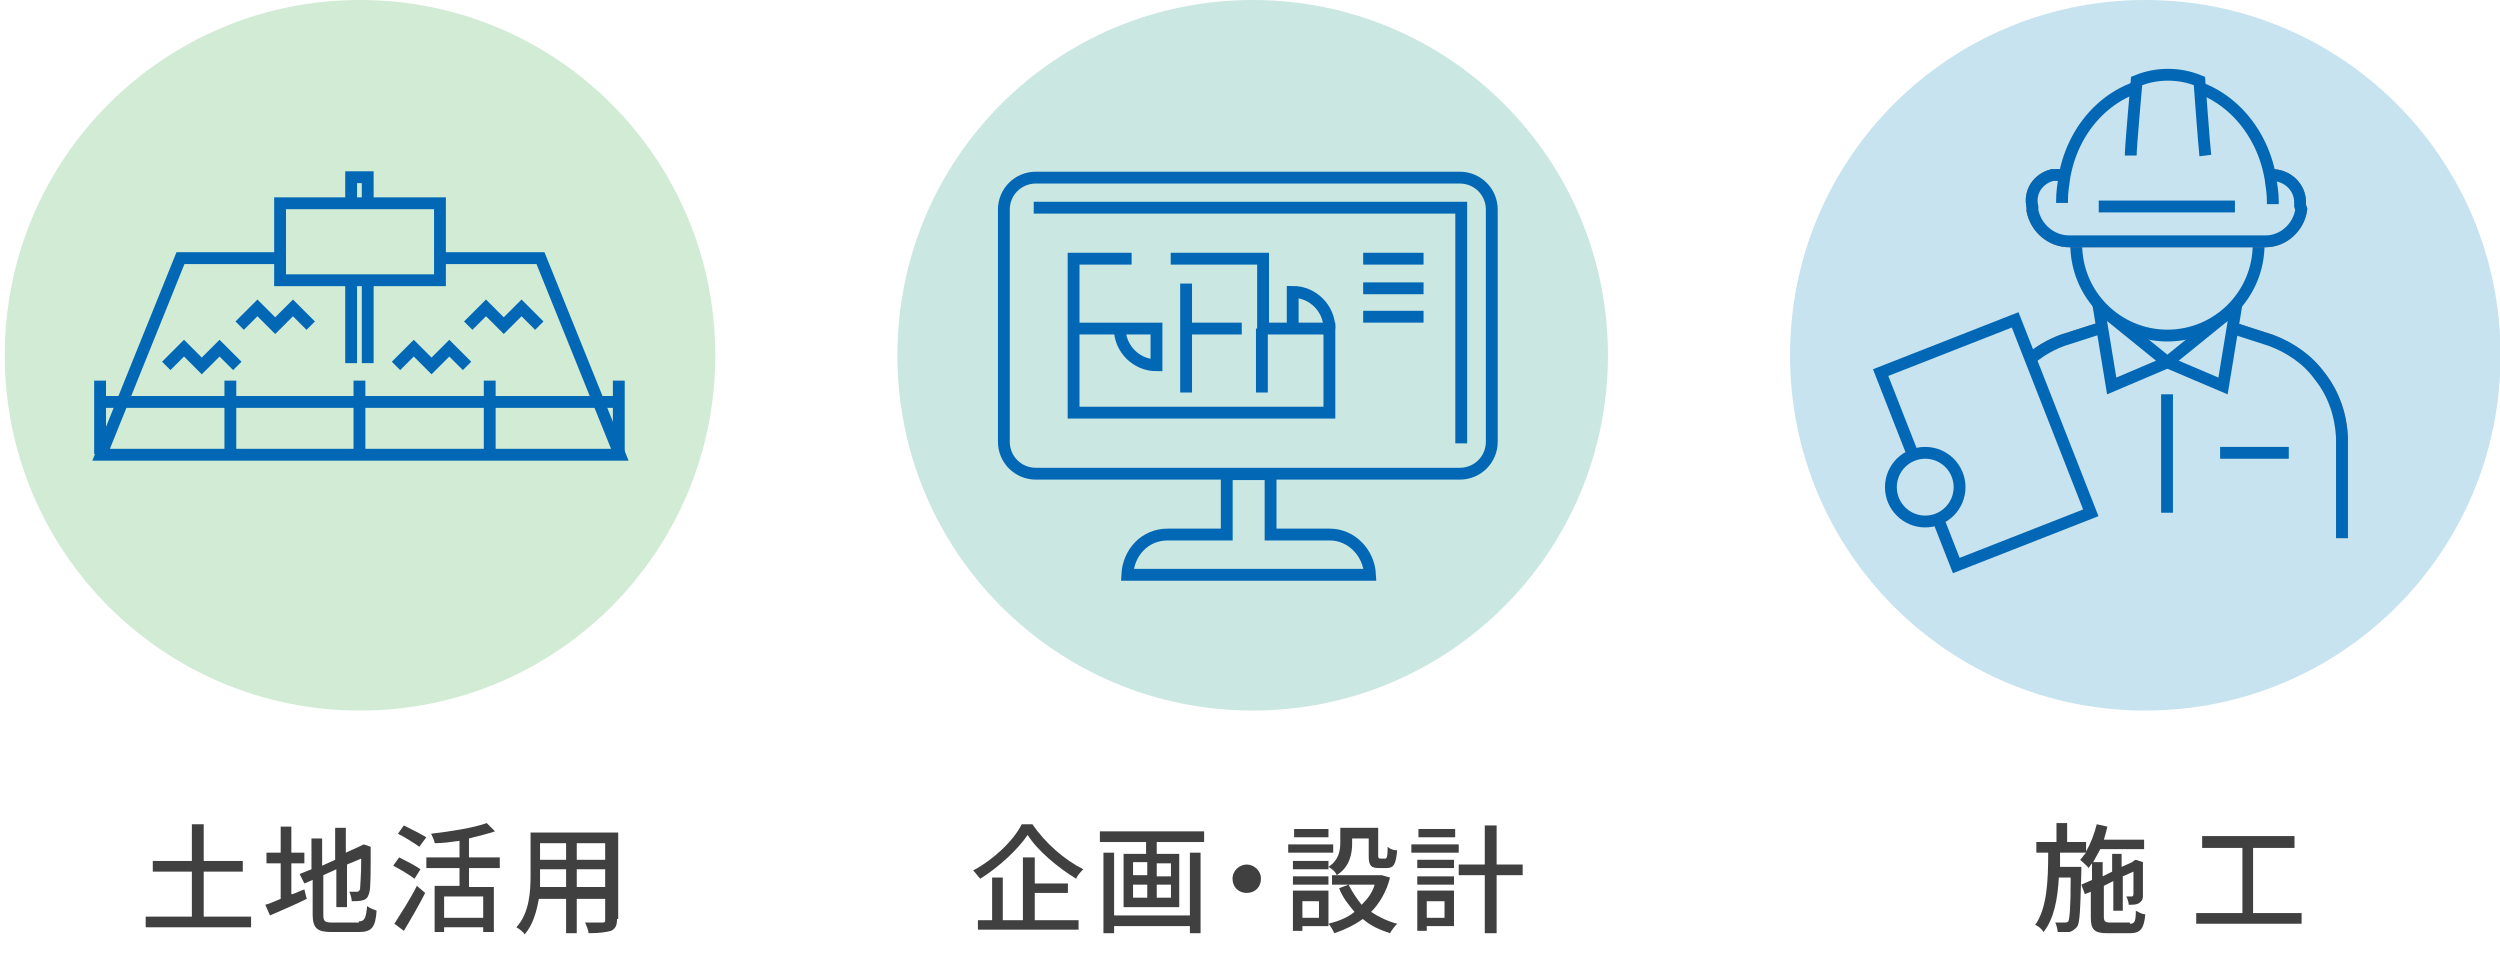 <?xml version="1.0" encoding="utf-8"?>
<!-- Generator: Adobe Illustrator 28.3.0, SVG Export Plug-In . SVG Version: 6.00 Build 0)  -->
<svg version="1.1" id="レイヤー_1" xmlns="http://www.w3.org/2000/svg" xmlns:xlink="http://www.w3.org/1999/xlink" x="0px"
	 y="0px" viewBox="0 0 211.1 81" style="enable-background:new 0 0 211.1 81;" xml:space="preserve">
<style type="text/css">
	.st0{fill:#C7E3EF;}
	.st1{enable-background:new    ;}
	.st2{fill:#404040;}
	.st3{fill:#C7E3EF;stroke:#707070;}
	.st4{fill:#C7E3EF;stroke:#0268B6;stroke-miterlimit:10;}
	.st5{fill:none;stroke:#0268B6;stroke-miterlimit:10;}
	.st6{fill:#CBE7E2;}
	.st7{fill:#CBE7E2;stroke:#0268B6;stroke-miterlimit:10;}
	.st8{fill:#D2EBD5;}
	.st9{fill:#D2EBD5;stroke:#0268B6;stroke-miterlimit:10;}
</style>
<g transform="translate(-118.05 -6495.027)">
	<g transform="translate(-3)">
		<g transform="translate(271.799 6495.027)">
			<path class="st0" d="M30.4,0c16.6,0,30,13.4,30,30s-13.4,30-30,30s-30-13.4-30-30S13.8,0,30.4,0z"/>
			<g class="st1">
				<path class="st2" d="M29.1,78c0.4,0,0.5-0.2,0.5-1.1c0.2,0.1,0.5,0.3,0.8,0.3c-0.1,1.2-0.4,1.6-1.3,1.6h-1.9
					c-1.1,0-1.4-0.3-1.4-1.3v-2.2l-0.5,0.2l-0.3-0.8l0.9-0.4v-1.4c-0.1,0.1-0.2,0.3-0.3,0.4c-0.1-0.2-0.5-0.5-0.7-0.7
					c0.2-0.2,0.3-0.4,0.5-0.6h-2.2c0,0.4,0,0.8,0,1.2H25c0,0,0,0.3,0,0.4c-0.1,3.2-0.1,4.4-0.4,4.7c-0.2,0.2-0.3,0.3-0.6,0.4
					c-0.2,0-0.6,0-1,0c0-0.2-0.1-0.6-0.2-0.8c0.4,0,0.7,0,0.8,0c0.1,0,0.2,0,0.3-0.1c0.1-0.2,0.2-1.1,0.2-3.7h-1
					c-0.1,1.8-0.4,3.5-1.3,4.6c-0.1-0.2-0.4-0.5-0.7-0.6c1-1.4,1.1-3.7,1.1-6.1h-1v-0.9h1.7v-1.6h0.9v1.6h1.6v0.8
					c0.4-0.7,0.7-1.5,0.9-2.3l0.9,0.2c-0.1,0.4-0.2,0.8-0.3,1.1h3.4v0.8h-3.7c-0.2,0.4-0.4,0.7-0.6,1.1h0.8V74l0.8-0.4v-1.5h0.8v1.1
					l0.9-0.4l0.1-0.1l0.2-0.1l0.6,0.2l0,0.1c0,1.4,0,2.6,0,2.8c0,0.3-0.2,0.5-0.4,0.6c-0.2,0.1-0.5,0.1-0.8,0.1
					c0-0.2-0.1-0.5-0.2-0.7c0.2,0,0.4,0,0.4,0c0.1,0,0.2,0,0.2-0.2c0-0.1,0-0.8,0-1.9l-0.9,0.4v2.9h-0.8v-2.5l-0.8,0.4v2.6
					c0,0.4,0.1,0.5,0.6,0.5H29.1z"/>
				<path class="st2" d="M43.6,77.1v0.9h-8.9v-0.9h3.9v-5.5h-3.4v-1H43v1h-3.5v5.5H43.6z"/>
			</g>
			<g transform="translate(-591.065 -657.105)">
				<g transform="translate(599.082 663.441)">
					<g transform="translate(9.389 20.802)">
						<path class="st3" d="M0,18.4V9.8c0.2-3.7,2.5-6.9,6-8.2l2.8-0.9c3.9-1,8.1-1,12,0l2.8,0.9c3.5,1.3,5.9,4.5,6,8.2v8.5"/>
						<path class="st4" d="M0,18.4V9.8c0.2-3.7,2.5-6.9,6-8.2l2.8-0.9c3.9-1,8.1-1,12,0l2.8,0.9c1.6,0.6,3.1,1.6,4.1,3
							c1.2,1.5,1.8,3.3,1.9,5.2v8.5"/>
					</g>
					
						<rect x="2.8" y="22.3" transform="matrix(0.931 -0.365 0.365 0.931 -10.711 5.386)" class="st4" width="12.2" height="17.5"/>
					<g transform="translate(18.446 19.555)">
						<path class="st4" d="M10.5,6.7l-4.7-2L11.6,0L10.5,6.7z"/>
						<path class="st4" d="M1.1,6.7l4.7-2L0,0L1.1,6.7z"/>
					</g>
					<line class="st5" x1="28.7" y1="31.9" x2="34.5" y2="31.9"/>
					<circle class="st4" cx="3.8" cy="34.8" r="2.9"/>
					<g transform="translate(12.752)">
						<circle class="st4" cx="11.5" cy="14.3" r="7.7"/>
						<g transform="translate(0 8.441)">
							<path class="st3" d="M22.8,2.9c-0.2,1.5-1.5,2.7-3,2.7H3.2C1.7,5.6,0.4,4.5,0.1,3l0-0.3C-0.2,1.4,0.6,0.3,1.8,0
								C2,0,2.2,0,2.3,0h18c1.3,0,2.4,1,2.4,2.3c0,0.1,0,0.2,0,0.3L22.8,2.9z"/>
							<path class="st4" d="M22.8,2.9c-0.2,1.5-1.5,2.7-3,2.7H3.2C1.7,5.6,0.4,4.5,0.1,3l0-0.3C-0.2,1.4,0.6,0.3,1.8,0
								C2,0,2.2,0,2.3,0h18c1.3,0,2.4,1,2.4,2.3c0,0.1,0,0.2,0,0.3L22.8,2.9z"/>
						</g>
						<path class="st4" d="M20.4,10.9c0-0.1,0-0.2,0-0.2c0-0.7-0.1-1.3-0.2-2c-0.8-4.6-4.4-8.1-8.7-8.1S3.6,4,2.8,8.6
							c-0.1,0.7-0.2,1.3-0.2,2c0,0.1,0,0.2,0,0.2"/>
						<line class="st5" x1="5.7" y1="11.1" x2="17.2" y2="11.1"/>
						<path class="st4" d="M14.7,6.8c-0.1-0.8-0.5-6.3-0.5-6.3c-1.7-0.7-3.6-0.7-5.3,0c0,0-0.5,5.5-0.5,6.3"/>
					</g>
				</g>
				<line class="st5" x1="623.3" y1="690.4" x2="623.3" y2="700.4"/>
			</g>
		</g>
		<g transform="translate(196.425 6495.027)">
			<path class="st6" d="M30.4,0c16.6,0,30,13.4,30,30s-13.4,30-30,30s-30-13.4-30-30S13.8,0,30.4,0z"/>
			<g class="st1">
				<path class="st2" d="M11.8,69.6c1.1,1.6,2.7,3,4.3,3.8c-0.2,0.2-0.5,0.5-0.6,0.8c-1.5-0.9-3.3-2.4-4.1-3.7
					c-0.8,1.2-2.4,2.7-4,3.7C7.2,74,7,73.7,6.8,73.5c1.7-0.9,3.4-2.5,4.1-3.9H11.8z M12,77.7h3.7v0.8H7.2v-0.8h1.2v-3.6h0.9v3.6H11
					v-5.3h1v2.2h2.8v0.8H12V77.7z"/>
				<path class="st2" d="M26.3,70.2v0.9h-4v1h1.9v4.5h-4.7v-4.5h1.9v-1h-3.9v-0.9H26.3z M25.1,72h0.9v6.8h-0.9v-0.6h-6.4v0.6h-0.9
					V72h0.9v5.3h6.4V72z M20.3,73.9h1.2v-1.1h-1.2V73.9z M20.3,75.8h1.2v-1.1h-1.2V75.8z M23.5,72.9h-1.2v1.1h1.2V72.9z M23.5,74.7
					h-1.2v1.1h1.2V74.7z"/>
				<path class="st2" d="M29.9,73c0.6,0,1.2,0.5,1.2,1.2s-0.5,1.2-1.2,1.2s-1.2-0.5-1.2-1.2S29.3,73,29.9,73z"/>
				<path class="st2" d="M37.2,72h-3.8v-0.7h3.8V72z M36.8,78.2h-2.2v0.4h-0.8v-3.4h3V78.2z M36.8,73.2c0.9-0.6,1-1.4,1-2.1v-1.2
					h3.2v2.3c0,0.2,0,0.3,0.2,0.3h0.4c0.1,0,0.2-0.1,0.2-1c0.2,0.2,0.5,0.3,0.8,0.3c-0.1,1.2-0.3,1.5-0.9,1.5h-0.6
					c-0.7,0-0.9-0.2-0.9-1v-1.5h-1.4v0.4c0,0.9-0.2,2-1.3,2.7C37.4,73.6,37,73.3,36.8,73.2v0.2h-3v-0.7h3V73.2z M33.8,74h3v0.7h-3
					V74z M36.8,70.7h-2.9v-0.7h2.9V70.7z M34.6,76.1v1.4H36v-1.4H34.6z M42,74.1c-0.3,1.2-0.9,2.2-1.6,2.9c0.6,0.4,1.4,0.8,2.2,1
					c-0.2,0.2-0.5,0.6-0.6,0.8c-0.9-0.3-1.6-0.6-2.3-1.2c-0.7,0.5-1.5,0.9-2.4,1.2c-0.1-0.2-0.3-0.6-0.5-0.8c0.8-0.2,1.6-0.5,2.2-1
					c-0.5-0.6-1-1.2-1.3-2l0.8-0.3c0.3,0.6,0.7,1.2,1.1,1.7c0.5-0.5,0.9-1,1.1-1.7h-3.6v-0.8h4l0.2,0L42,74.1z"/>
				<path class="st2" d="M47.8,72h-4v-0.7h4V72z M47.4,78.2h-2.3v0.4h-0.8v-3.4h3.1V78.2z M44.3,72.6h3.1v0.7h-3.1V72.6z M44.3,74
					h3.1v0.7h-3.1V74z M47.5,70.7h-3.1v-0.7h3.1V70.7z M45.1,76.1v1.4h1.5v-1.4H45.1z M53.1,73.9H51v4.9H50v-4.9h-2.2V73H50v-3.3H51
					V73h2.2V73.9z"/>
			</g>
			<g transform="translate(-382.988 -652.063)">
				<g transform="translate(392.379 667.062)">
					<path class="st7" d="M41.2,22.3c0,1.5-1.2,2.7-2.7,2.7H2.7C1.2,25,0,23.8,0,22.3V2.7C0,1.2,1.2,0,2.7,0h35.8
						c1.5,0,2.7,1.2,2.7,2.7V22.3z"/>
				</g>
				<path class="st5" d="M394.9,669.6H431v19.9"/>
				<path class="st7" d="M419.9,697.2h-5v-5.1h-3.7v5.1h-5c-1.9,0-3.3,1.5-3.4,3.4h20.5C423.2,698.7,421.7,697.2,419.9,697.2z"/>
				<g transform="translate(422.718 673.907)">
					<line class="st5" x1="0" y1="0" x2="5.1" y2="0"/>
					<line class="st5" x1="0" y1="2.5" x2="5.1" y2="2.5"/>
					<line class="st5" x1="0" y1="4.9" x2="5.1" y2="4.9"/>
				</g>
				<g transform="translate(398.267 673.907)">
					<g transform="translate(0 0)">
						<path class="st7" d="M8.2,0h7.8v5.9h5.6V13H0V0h4.9"/>
						<line class="st5" x1="9.5" y1="5.9" x2="14.2" y2="5.9"/>
						<line class="st5" x1="9.5" y1="2.1" x2="9.5" y2="11.3"/>
						<line class="st5" x1="15.9" y1="5.9" x2="15.9" y2="11.3"/>
					</g>
					<path class="st5" d="M21.6,5.9c0-1.7-1.4-3.1-3.1-3.1v3.1"/>
					<path class="st5" d="M3.9,5.9c0,1.7,1.4,3.1,3.1,3.1V5.9H0"/>
				</g>
			</g>
		</g>
		<g transform="translate(121.051 6495.027)">
			<path class="st8" d="M30.4,0c16.6,0,30,13.4,30,30s-13.4,30-30,30s-30-13.4-30-30S13.8,0,30.4,0z"/>
			<g class="st1">
				<path class="st2" d="M21.2,77.4v0.9h-8.9v-0.9h3.9v-3.8h-3.3v-0.9h3.3v-3.1h1v3.1h3.3v0.9h-3.3v3.8H21.2z"/>
				<path class="st2" d="M24.7,75.5c0.3-0.1,0.7-0.3,1-0.4l0.2,0.8c-1,0.5-2.2,1-3.1,1.4l-0.4-0.9c0.4-0.1,0.8-0.3,1.3-0.5v-3h-1.2
					V72h1.2v-2.2h0.9V72h1.1v0.9h-1.1V75.5z M30.3,77.8c0.5,0,0.6-0.3,0.7-1.3c0.2,0.2,0.6,0.3,0.8,0.4c-0.1,1.4-0.4,1.8-1.5,1.8H28
					c-1.2,0-1.6-0.3-1.6-1.5v-2.9l-0.7,0.3l-0.4-0.8l1-0.4v-2.6h0.9v2.3l1.1-0.5v-2.7h0.9V72l1.1-0.5l0.2-0.1l0.2-0.1l0.6,0.2l0,0.2
					c0,1.9,0,3.2-0.1,3.6c-0.1,0.4-0.2,0.6-0.5,0.7c-0.3,0.1-0.7,0.1-1,0.1c0-0.2-0.1-0.6-0.2-0.8c0.2,0,0.5,0,0.6,0
					c0.1,0,0.2,0,0.3-0.2c0-0.2,0.1-1.1,0.1-2.6L29.3,73v3.6h-0.9v-3.2l-1.1,0.5v3.3c0,0.6,0.1,0.7,0.8,0.7H30.3z"/>
				<path class="st2" d="M35,74.2c-0.4-0.3-1.2-0.8-1.8-1.1l0.5-0.7c0.6,0.3,1.4,0.7,1.8,1L35,74.2z M33.3,78c0.5-0.8,1.3-2,1.9-3.2
					l0.7,0.6c-0.5,1-1.2,2.2-1.8,3.2L33.3,78z M35.4,71.5c-0.4-0.3-1.2-0.8-1.8-1.1l0.5-0.7c0.6,0.3,1.4,0.7,1.9,1L35.4,71.5z
					 M39.6,73.4v1.5h2.1v3.8h-0.9v-0.4h-3.3v0.4h-0.8v-3.9h2.1v-1.5h-2.8v-0.9h2.8v-1.4c-0.7,0.1-1.4,0.2-2.1,0.2
					c0-0.2-0.2-0.6-0.3-0.8c1.7-0.2,3.6-0.5,4.7-0.9l0.7,0.7c-0.6,0.2-1.4,0.4-2.2,0.6v1.6h2.6v0.9H39.6z M40.8,75.7h-3.3v1.8h3.3
					V75.7z"/>
				<path class="st2" d="M52.1,77.6c0,0.5-0.1,0.8-0.5,1c-0.4,0.1-0.9,0.2-1.9,0.2c0-0.2-0.2-0.7-0.3-0.9c0.6,0,1.3,0,1.5,0
					c0.2,0,0.2-0.1,0.2-0.2v-1.8h-2.4v2.9h-0.9v-2.9h-2.3c-0.2,1.1-0.5,2.2-1.2,3c-0.1-0.2-0.5-0.5-0.7-0.6c1.1-1.2,1.2-3,1.2-4.4
					v-3.6h7.4V77.6z M47.8,74.9v-1.5h-2.2v0.4c0,0.3,0,0.7,0,1.1H47.8z M45.6,71.2v1.4h2.2v-1.4H45.6z M51.1,71.2h-2.4v1.4h2.4V71.2
					z M51.1,74.9v-1.5h-2.4v1.5H51.1z"/>
			</g>
			<g transform="translate(-160.963 -656.702)">
				<path class="st9" d="M213.3,695.1h-43.8l6.7-16.6h30.4L213.3,695.1z"/>
				<g transform="translate(184.612 671.666)">
					<path class="st9" d="M6,15.7V0h1.4v15.7"/>
					<rect x="0" y="2.2" class="st9" width="13.5" height="6.5"/>
				</g>
				<g transform="translate(169.414 688.842)">
					<line class="st5" x1="0" y1="0" x2="0" y2="6.2"/>
					<line class="st5" x1="11" y1="0" x2="11" y2="6.2"/>
					<line class="st5" x1="21.9" y1="0" x2="21.9" y2="6.2"/>
					<line class="st5" x1="32.9" y1="0" x2="32.9" y2="6.2"/>
					<line class="st5" x1="43.8" y1="0" x2="43.8" y2="6.2"/>
					<line class="st5" x1="0" y1="1.8" x2="43.8" y2="1.8"/>
				</g>
				<path class="st9" d="M200.5,684.2l1.5-1.5l1.5,1.5l1.5-1.5l1.5,1.5"/>
				<path class="st9" d="M194.4,687.6l1.5-1.5l1.5,1.5l1.5-1.5l1.5,1.5"/>
				<path class="st9" d="M181.2,684.2l1.5-1.5l1.5,1.5l1.5-1.5l1.5,1.5"/>
				<path class="st9" d="M175,687.6l1.5-1.5l1.5,1.5l1.5-1.5l1.5,1.5"/>
			</g>
		</g>
	</g>
</g>
</svg>
